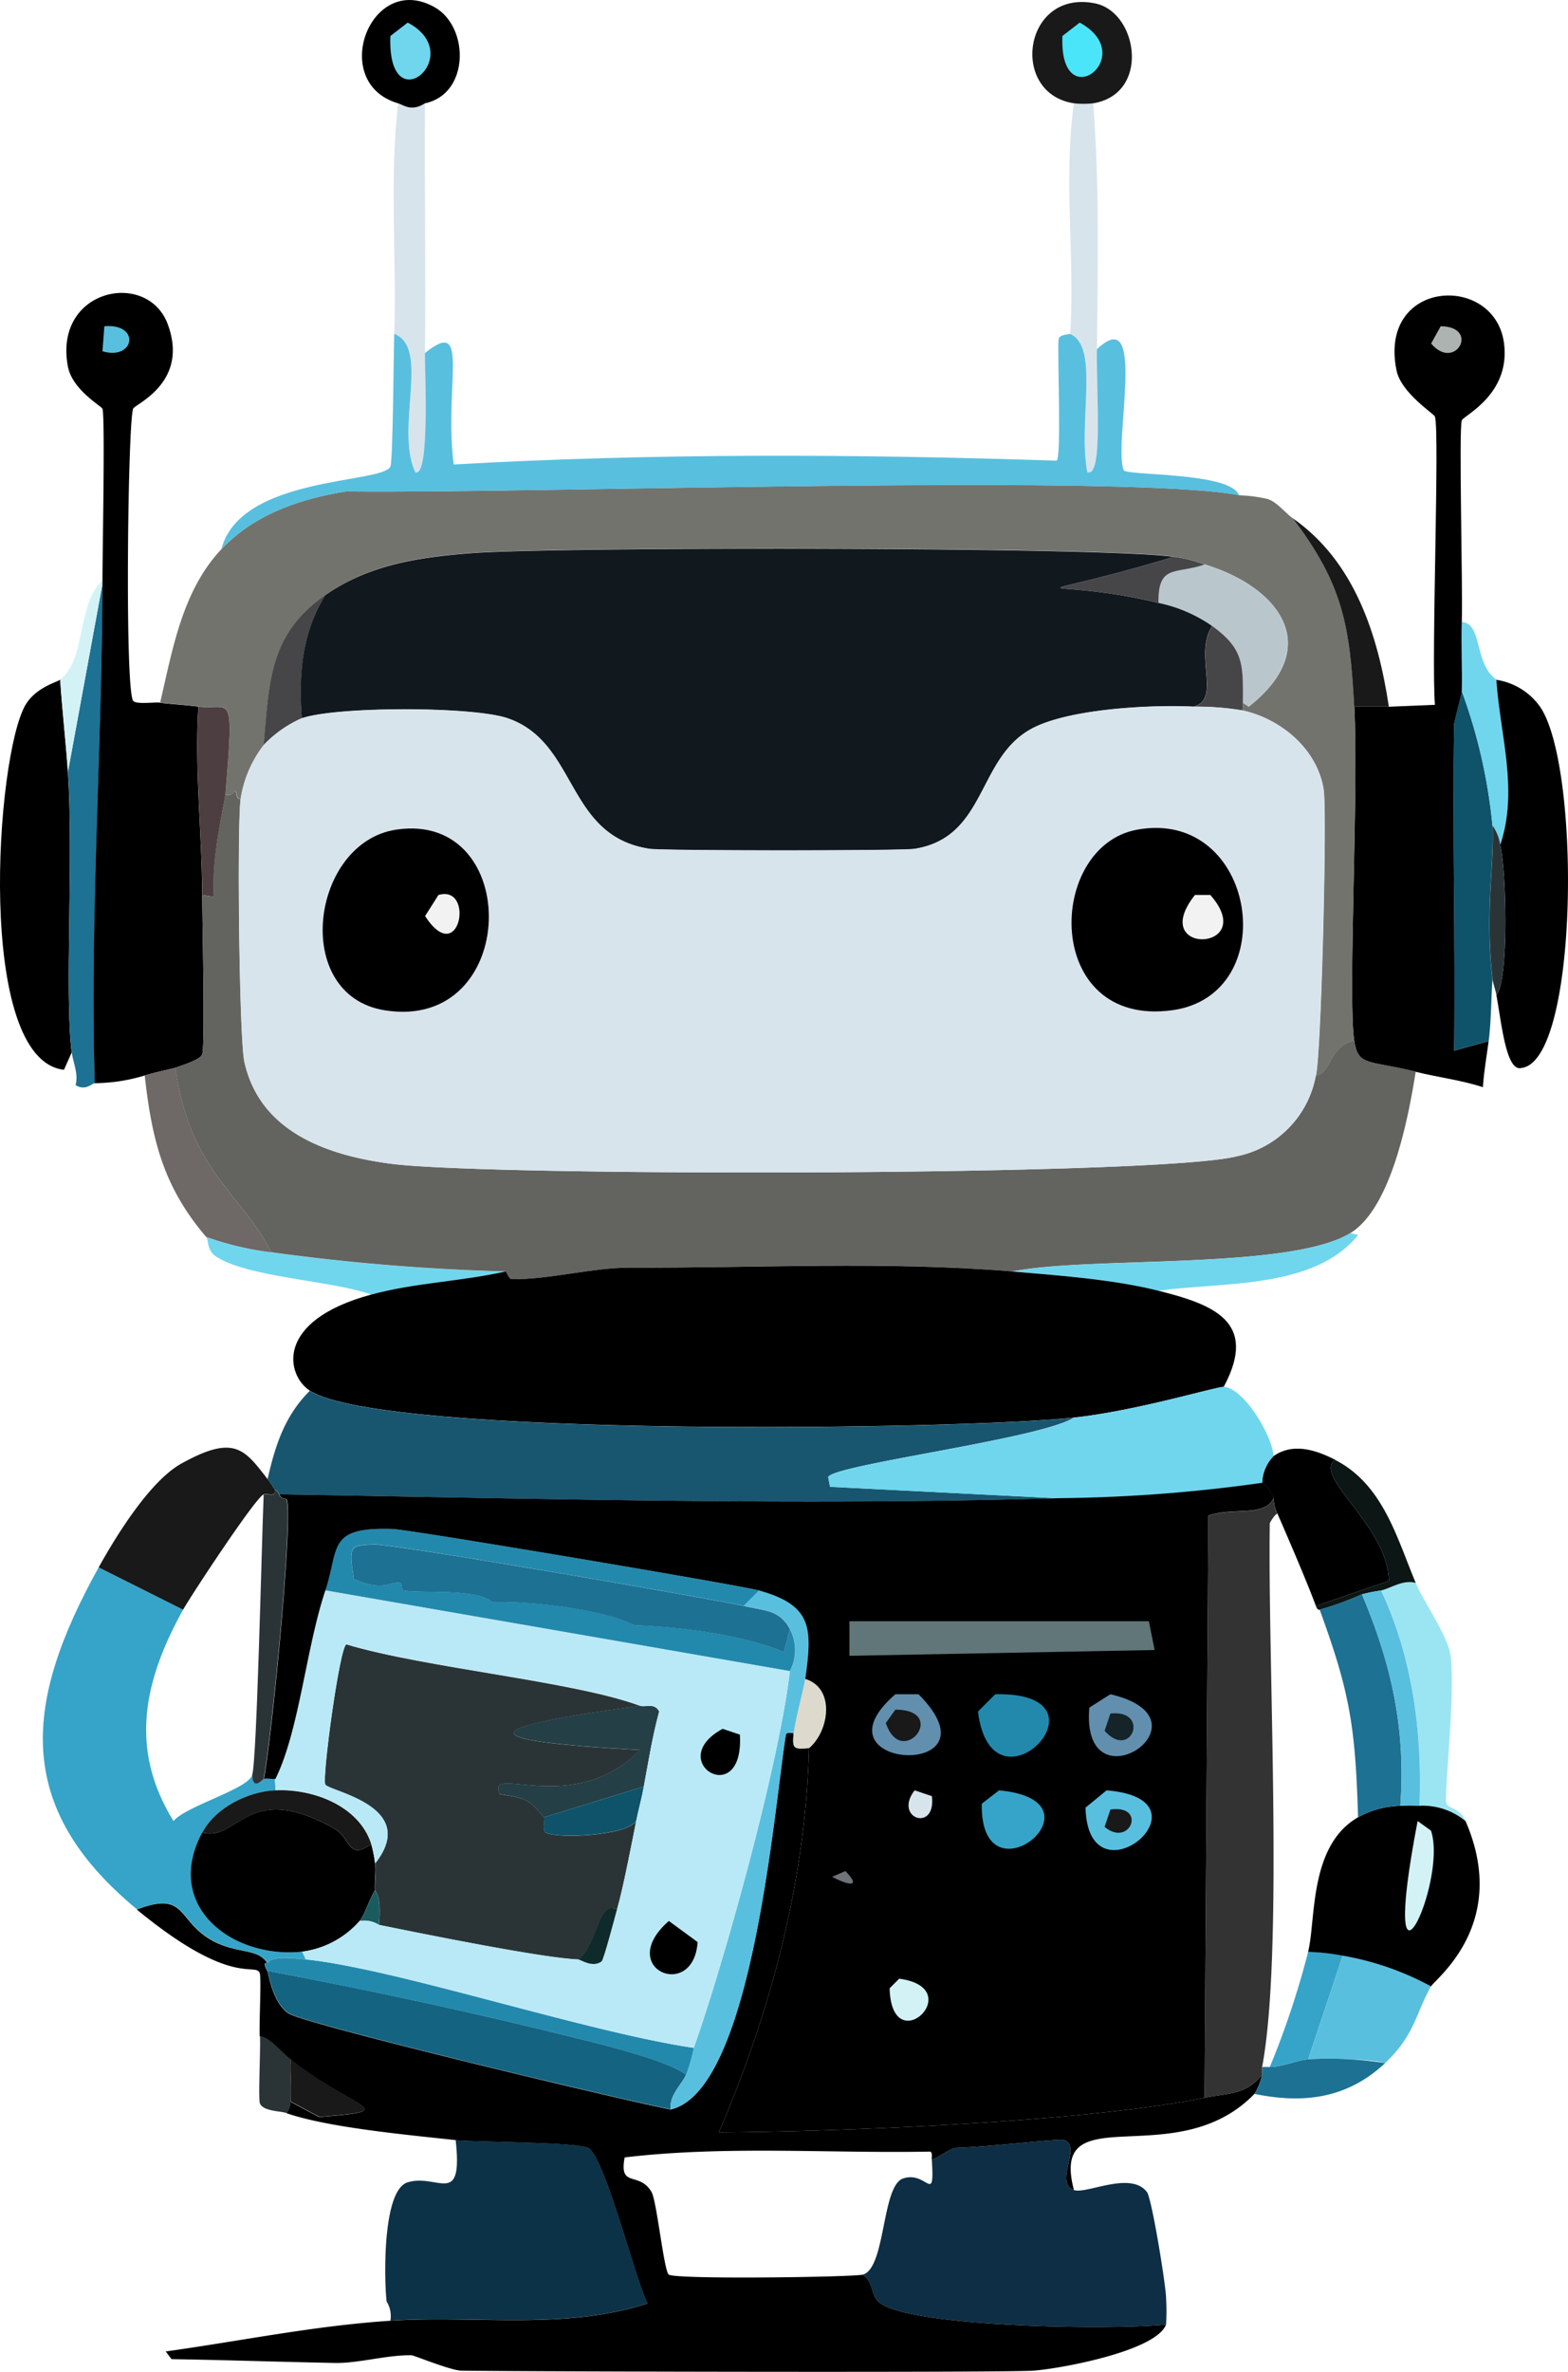 <svg xmlns="http://www.w3.org/2000/svg" xmlns:xlink="http://www.w3.org/1999/xlink" width="165.055" height="249.479" viewBox="0 0 165.055 249.479"><defs><linearGradient id="a" x1="-2.817" y1="-31.323" x2="-2.283" y2="-30.196" gradientUnits="objectBoundingBox"><stop offset="0" stop-color="#081018"></stop><stop offset="1" stop-color="#0d2e44"></stop></linearGradient><linearGradient id="b" x1="-5.334" y1="-32.542" x2="-5.826" y2="-30.731" gradientUnits="objectBoundingBox"><stop offset="0" stop-color="#0a141d"></stop><stop offset="1" stop-color="#0c3248"></stop></linearGradient><linearGradient id="c" x1="-2.14" y1="-64.554" x2="-1.244" y2="-62.431" gradientUnits="objectBoundingBox"><stop offset="0" stop-color="#1b6d8c"></stop><stop offset="1" stop-color="#185670"></stop></linearGradient></defs><g transform="translate(0.005 0.006)"><path d="M113.04,230.35c1.29.47,5.95-2.03,7.68.2.53.69,2,9.85,2.02,11.12a23.636,23.636,0,0,1,0,2.83c-6.04.6-25.44.26-29.71-2.02-1.65-.88-.84-2.25-2.22-3.23,2.43-.64,1.98-9.34,4.24-10.11,2.56-.87,3.34,2.92,3.03-2.02.5-.01,1.89-1.19,2.63-1.21,3.69-.12,10.78-1,11.32-.81,1.87.67-1.12,4.49,1.01,5.25Z" fill="url(#a)"></path><path d="M41.09,244.09a2.91,2.91,0,0,0-.4-2.02c-.26-2.34-.46-11.72,2.22-12.53,3.18-.96,5.83,2.72,5.05-4.45,1.71.19,12.7.19,13.95.81,1.72.85,4.94,13.78,6.27,16.37-8.78,2.85-18.13,1.22-27.08,1.82Z" fill="url(#b)"></path><path d="M44.73,10.86c-.07,8.76.1,17.52,0,26.27-.02,1.45.56,13.25-1.01,12.53-2.16-4.62,1.61-13.12-2.22-14.55.26-8.07-.53-16.2.4-24.25.58.17,1.38.93,2.83,0Z" fill="#d8e4ec"></path><path d="M149.02,166.48c.84,1.99,3.32,5.53,3.64,7.48.61,3.75-.71,15.03-.4,15.76.21.5,1.43.45,2.02,1.82a7.144,7.144,0,0,0-4.85-1.62c.28-7.72-.74-15.59-4.04-22.64,1.21-.33,2.26-1.13,3.64-.81Z" fill="#9be5f2"></path><path d="M28.56,131.72a220.6,220.6,0,0,0,24.66,2.02c-4.7,1.06-9.47,1.17-14.15,2.43-3.99-1.48-13.07-1.8-16.37-4.04-.96-.65-.7-1.65-1.01-2.02a32.394,32.394,0,0,0,6.87,1.62Z" fill="#6fd6ee"></path><path d="M140.53,153.55c-2.41,1.73,5.56,6.89,5.66,12.73l-7.68,2.63c-.95-2.57-2.89-7.05-4.04-9.7a3.574,3.574,0,0,1-.4-1.62c-.23-.46-.72-1.51-1.21-1.62a4.185,4.185,0,0,1,1.21-2.83c2.07-1.43,4.49-.61,6.47.4Z"></path><path d="M149.02,166.48c-1.38-.32-2.43.48-3.64.81a16.772,16.772,0,0,0-2.02.4,31.519,31.519,0,0,1-4.45,1.62c0-.03-.19.17-.4-.4l7.68-2.63c-.1-5.84-8.07-11-5.66-12.73,5.08,2.6,6.51,8.25,8.49,12.93Z" fill="#0c1614"></path><path d="M6.33,71.49c.21,3.24.59,6.45.81,9.7.62,9.05-.37,23.28.4,29.51l-.81,1.82c-9.34-1.05-7.2-33.04-4.04-38.4C3.77,72.29,6.05,71.72,6.33,71.49Z"></path><path d="M9.97,113.93c-.27,0-.97.86-2.02.2.33-1.19-.27-2.38-.4-3.44-.78-6.23.22-20.46-.4-29.51l3.64-19.81c-.06,17.51-1.31,35.03-.81,52.55Z" fill="#1d7193"></path><path d="M10.78,61.39,7.14,81.2c-.22-3.25-.6-6.46-.81-9.7,2.8-2.31,1.64-7.65,4.45-10.51v.4Z" fill="#d3f2f6"></path><path d="M16.84,73.92c1.37.15,2.65.23,4.04.4-.41,6.59.37,13.24.4,19.81.01,2.37.31,15.99,0,16.77-.23.59-2.16,1.15-2.83,1.41-.15.06-1.93.43-3.23.81a18.616,18.616,0,0,1-5.25.81c-.51-17.52.75-35.04.81-52.55v-.4c0-2.63.29-17.14,0-17.99-.09-.27-3.18-1.99-3.64-4.45-1.53-8.19,8.37-10.21,10.51-4.45,2.29,6.15-3.45,8.41-3.64,8.89-.56,1.43-.89,29.47,0,30.72.3.42,2.2.13,2.83.2Z"></path><path d="M10.98,34.31c3.85-.33,3.19,3.65-.2,2.63Z" fill="#59bfde"></path><path d="M157.1,86.85c.22,3.77-.82,9.01,0,16.17-.15,2.08-.13,4.42-.4,6.47l-3.64,1.01c.15-11.45-.2-22.91,0-34.36,0-.18.8-3.26.81-3.44A56.393,56.393,0,0,1,157.1,86.85Z" fill="#0e536a"></path><path d="M157.51,71.49c.38,5.79,2.35,11.6.4,17.38a4.864,4.864,0,0,0-.81-2.02,56.493,56.493,0,0,0-3.23-14.15c.06-2.42-.08-4.86,0-7.28,2.21.13,1.25,4.37,3.64,6.06Z" fill="#6fd6ee"></path><path d="M157.51,104.64c1.33-1.45,1.06-13.1.4-15.76,1.95-5.78-.02-11.59-.4-17.38a6.908,6.908,0,0,1,4.45,2.63c4.47,5.75,4.28,37.51-1.82,38.2-1.61.41-2.09-4.75-2.63-7.68Z"></path><path d="M157.91,88.87c.65,2.67.93,14.31-.4,15.76-.09-.48-.37-1.29-.4-1.62-.82-7.16.22-12.39,0-16.17a4.864,4.864,0,0,1,.81,2.02Z" fill="#2a3437"></path><path d="M153.87,65.43c-.08,2.42.06,4.85,0,7.28,0,.18-.81,3.26-.81,3.44-.2,11.45.15,22.91,0,34.36l3.64-1.01c-.22,1.62-.5,3.21-.61,4.85-2.31-.76-4.72-1.03-7.07-1.62-5.03-1.25-6.04-.55-6.47-3.23-.7-4.42.48-26.32,0-35.17h3.64l4.85-.2c-.39-5.14.52-28.79,0-30.32-.1-.3-3.56-2.48-4.04-4.85-1.97-9.65,10.38-10.26,11.32-2.83.68,5.38-4.28,7.58-4.45,8.08-.33,1.01.12,17.68,0,21.22Z"></path><path d="M151.65,34.31c4.18.05,1.54,4.82-1.01,1.82Z" fill="#adb3b0"></path><path d="M150.64,208.92c-1.58,2.7-1.69,5.14-4.85,8.08-1.52-.47-6.6-.53-8.08-.4l3.64-10.91a30.517,30.517,0,0,1,9.3,3.23Z" fill="#59bfde"></path><path d="M145.79,217.01c-3.99,3.72-8.57,4.29-13.74,3.23a6.585,6.585,0,0,0,.81-2.02c.06-.23-.05-.56,0-.81h.81c1.31,0,2.79-.7,4.04-.81a37.864,37.864,0,0,1,8.08.4Z" fill="#1d7193"></path><path d="M141.34,205.69,137.7,216.6c-1.25.11-2.73.81-4.04.81a89.853,89.853,0,0,0,4.04-12.13,22.157,22.157,0,0,1,3.64.4Z" fill="#35a4c8"></path><path d="M147.4,189.93a19.446,19.446,0,0,1,2.02,0,7.094,7.094,0,0,1,4.85,1.62c4.66,10.77-3.15,16.55-3.64,17.38a30.162,30.162,0,0,0-9.3-3.23,22.157,22.157,0,0,0-3.64-.4c.84-3.33.06-11.16,5.25-14.15a9.627,9.627,0,0,1,4.45-1.21Z"></path><path d="M149.22,191.54l1.41,1.01C152.46,197.99,144.97,213.69,149.22,191.54Z" fill="#d3f2f6"></path><path d="M115.07,10.86c.68,8.58.48,17.27.4,25.87-.05,5.24.65,13.52-1.01,12.93-1.01-5.33,1.34-13.21-1.82-14.55.53-8.01-.73-16.24.4-24.25a9.1,9.1,0,0,0,2.02,0Z" fill="#d8e4ec"></path><path d="M115.07,10.86a9.1,9.1,0,0,1-2.02,0c-6.86-1.04-5.33-12.04,2.22-10.51,4.51.91,5.85,9.52-.2,10.51Z" fill="#191919"></path><path d="M113.65,2.37c6.42,3.52-2.19,10.11-1.82,1.41Z" fill="#4be5fa"></path><path d="M44.73,10.86c-1.45.93-2.25.17-2.83,0C34.56,8.73,38.95-3.07,45.74.75c3.69,2.08,3.69,9.14-1.01,10.11Z"></path><path d="M42.91,2.37c6.45,3.39-2.19,10.79-1.82,1.41Z" fill="#6fd6ee"></path><path d="M19.27,169.31c-4.12,7.4-5.73,14.63-1.01,22.23,1.33-1.6,7.83-3.35,8.29-4.85.08,1.73,1.12.42,1.21.4.38-.07.82.04,1.21,0-.08.16.05.77,0,1.21-2.9.15-6.28,1.82-7.68,4.45-4.14,7.75,3.17,13.29,10.51,12.53l.4.81c-1.53-.16-3.65-.39-4.04.4-.94-1.62-3.22-.94-5.86-2.43-3.7-2.08-2.61-5.25-7.88-3.23C1.28,190,2.56,178.94,10.38,164.86l8.89,4.45Z" fill="#35a4c8"></path><path d="M28.16,155.57a8.235,8.235,0,0,1,.81,1.21c0,.68-.71.28-1.21.4-.78.19-7.69,10.69-8.49,12.13l-8.89-4.45c1.83-3.3,5.39-9.07,8.69-10.91,5.62-3.13,6.67-1.49,9.09,1.62Z" fill="#191919"></path><path d="M39.07,193.97a12.592,12.592,0,0,1,.4,2.02c.15.73-.07,1.92,0,2.83-.6.91-1.05,2.53-1.62,3.23a9.7,9.7,0,0,1-6.06,3.23c-7.34.76-14.65-4.78-10.51-12.53,3.85,1.01,4.7-5.59,13.95-.4,1.65.93,1.4,3.39,3.84,1.62Z"></path><path d="M28.97,188.31c3.85-.2,8.82,1.57,10.11,5.66-2.44,1.77-2.19-.69-3.84-1.62-9.25-5.18-10.09,1.41-13.95.4,1.4-2.63,4.78-4.3,7.68-4.45Z" fill="#191919"></path><path d="M39.88,202.46a2.832,2.832,0,0,0-2.02-.4c.56-.7,1.01-2.33,1.62-3.23.01.18.69.4.4,3.64Z" fill="#1b5b60"></path><path d="M25.33,84.02c-.38,2.83-.16,25.19.4,27.69,1.67,7.45,8.89,9.86,15.56,10.71,10.5,1.33,80.9,1.3,88.93-.81a10.607,10.607,0,0,0,8.29-8.49c1.54-.14,1.55-3.31,4.04-3.64.43,2.68,1.44,1.98,6.47,3.23-.75,4.7-2.54,14.32-6.87,16.98-6.4,3.92-27.54,2.42-35.57,4.04-13.45-1.12-26.76-.36-40.22-.4-3.97-.01-8.66,1.29-12.53,1.21-.3,0-.56-.81-.61-.81a223.2,223.2,0,0,1-24.66-2.02c-3.4-6.52-8.52-8.45-10.11-19.4.66-.27,2.6-.83,2.83-1.41.31-.78.01-14.4,0-16.77l1.21.2c-.27-4.28,1.14-9.79,1.21-10.71a.97.97,0,0,0,1.01-.4c.33.08.02.87.61.81Z" fill="#63645f"></path><path d="M130.43,52.09a15.262,15.262,0,0,1,3.03.4c.99.34,1.84,1.47,2.63,2.02,5.33,7.01,6.01,11.38,6.47,19.81.48,8.84-.7,30.74,0,35.17-2.49.33-2.5,3.5-4.04,3.64.57-2.46,1.19-27.76.81-30.11-.68-4.23-4.45-7.38-8.49-8.29v-.81l.61.4c7.91-6.22,3.34-12.53-4.65-14.96a14.842,14.842,0,0,0-3.23-.81c-7.15-1.08-64.73-1.07-73.77-.4-5.59.41-10.91,1.18-15.56,4.45-5.87,4.12-5.87,9-6.47,15.76a12.309,12.309,0,0,0-2.43,5.66c-.59.06-.28-.73-.61-.81a.953.953,0,0,1-1.01.4c.94-11.37.59-8.88-2.83-9.3-1.39-.17-2.67-.26-4.04-.4,1.32-5.64,2.33-11.79,6.47-16.17,3.46-3.66,8.29-5.29,13.14-6.06,18.76.24,81.92-1.89,93.98.4Z" fill="#73736e"></path><path d="M44.73,37.13c4.88-3.97,1.95,3.47,3.03,11.72,21.11-1.2,42.32-1.1,63.46-.4.53-.35.07-10.99.2-12.73.05-.6,1.21-.54,1.21-.61,3.16,1.34.81,9.22,1.82,14.55,1.66.59.96-7.7,1.01-12.93,5.37-5.1,1.67,10.07,2.83,12.73.25.58,11.26.17,12.13,2.63-12.06-2.29-75.22-.16-93.98-.4-4.85.77-9.68,2.41-13.14,6.06C25.31,50,40.32,50.9,41.09,49.06c.27-.64.34-11.93.4-13.95,3.83,1.43.06,9.93,2.22,14.55,1.57.72.99-11.08,1.01-12.53Z" fill="#59bfde"></path><path d="M18.46,112.32c1.59,10.95,6.71,12.88,10.11,19.4a31.8,31.8,0,0,1-6.87-1.62c-4.48-5.23-5.72-10.19-6.47-16.98,1.31-.37,3.08-.75,3.23-.81Z" fill="#6e6866"></path><path d="M142.15,129.7l.81.2c-4.65,5.73-14.18,4.91-21.02,5.86-4.73-1.19-10.47-1.62-15.36-2.02C114.61,132.12,135.75,133.62,142.15,129.7Z" fill="#6fd6ee"></path><path d="M146.19,74.32h-3.64c-.46-8.42-1.14-12.8-6.47-19.81C142.61,59.06,145.07,66.86,146.19,74.32Z" fill="#191919"></path><path d="M23.71,83.62c-.08.92-1.48,6.43-1.21,10.71l-1.21-.2c-.03-6.57-.82-13.21-.4-19.81,3.41.42,3.77-2.07,2.83,9.3Z" fill="#4d3f41"></path><path d="M34.22,62.6c-2.42,3.99-2.78,8.38-2.43,12.93a12.406,12.406,0,0,0-4.04,2.83C28.35,71.6,28.35,66.71,34.22,62.6Z" fill="#464648"></path><path d="M130.83,73.92c.01-4.05.11-5.66-3.23-8.08a15.324,15.324,0,0,0-5.66-2.43c-.04-4.12,1.81-2.97,4.85-4.04,7.99,2.42,12.56,8.73,4.65,14.96l-.61-.4Z" fill="#b9c7cd"></path><path d="M126.79,59.37c-3.04,1.07-4.89-.08-4.85,4.04-12.35-2.95-15.68.36,1.62-4.85a14.149,14.149,0,0,1,3.23.81Z" fill="#464648"></path><path d="M123.55,58.56c-17.29,5.21-13.97,1.9-1.62,4.85a15.324,15.324,0,0,1,5.66,2.43c-1.99,3.06,1.06,7.76-2.02,8.49-4.48-.22-13.36.23-17.18,2.43-5.55,3.19-4.6,11.33-12.13,12.53-1.38.22-26.51.21-27.89,0-8.88-1.34-7.5-11.21-14.96-13.74-3.67-1.25-17.97-1.25-21.63,0-.36-4.56,0-8.95,2.43-12.93,4.65-3.26,9.97-4.03,15.56-4.45,9.04-.67,66.62-.67,73.77.4Z" fill="#11181e"></path><path d="M130.83,73.92v.81a29.881,29.881,0,0,0-5.25-.4c3.08-.73.03-5.43,2.02-8.49C130.94,68.26,130.85,69.87,130.83,73.92Z" fill="#464648"></path><path d="M125.57,74.32a29.735,29.735,0,0,1,5.25.4c4.04.91,7.81,4.06,8.49,8.29.38,2.36-.24,27.65-.81,30.11a10.594,10.594,0,0,1-8.29,8.49c-8.02,2.11-78.43,2.14-88.93.81-6.67-.85-13.89-3.26-15.56-10.71-.56-2.5-.78-24.86-.4-27.69a12.205,12.205,0,0,1,2.43-5.66,12.406,12.406,0,0,1,4.04-2.83c3.65-1.25,17.96-1.25,21.63,0,7.45,2.53,6.08,12.4,14.96,13.74,1.38.21,26.51.22,27.89,0,7.52-1.2,6.57-9.34,12.13-12.53,3.82-2.2,12.7-2.64,17.18-2.43Z" fill="#d8e4ec"></path><path d="M119.71,87.26c12.56-2.26,15.48,17.41,3.64,19C109.78,108.08,110.09,88.99,119.71,87.26Z"></path><path d="M125.78,94.13h1.62C132.65,100.11,120.67,100.58,125.78,94.13Z" fill="#f2f2f2"></path><path d="M41.7,87.26c13.37-2,13.02,21.28-1.21,19C30.6,104.68,32.71,88.61,41.7,87.26Z"></path><path d="M46.15,94.13c3.86-1.12,2.23,7.82-1.41,2.22Z" fill="#f2f2f2"></path><path d="M83.54,182.25c-.13,1.7-.07,1.75,1.62,1.62-.36,13.91-4,27.65-9.5,40.42,13.51-.08,38.92-1.15,51.13-3.64,2.48-.51,4.37-.28,6.06-2.43a6.585,6.585,0,0,1-.81,2.02c-8.29,8.56-21.64.02-19,10.11-2.13-.77.86-4.58-1.01-5.25-.53-.19-7.63.69-11.32.81-.74.02-2.13,1.2-2.63,1.21-.04,0,.12-.81-.2-.81-10.69.2-21.48-.65-32.13.61-.62,3.29,1.52,1.41,2.83,3.64.55.93,1.31,8.39,1.82,8.69.88.53,19.43.26,20.41,0,1.39.98.57,2.35,2.22,3.23,4.27,2.28,23.67,2.62,29.71,2.02-1.07,2.82-11.26,4.66-13.95,4.85-3,.21-51.68.11-60.23,0-1.09-.01-4.98-1.61-5.25-1.62-2.61-.04-5.59.86-8.08.81-5.72-.11-11.46-.31-17.18-.4l-.61-.81c7.96-1.11,15.61-2.7,23.65-3.23,8.95-.6,18.3,1.03,27.08-1.82-1.33-2.59-4.54-15.52-6.27-16.37-1.24-.61-12.23-.62-13.95-.81-5-.55-13.35-1.3-17.79-2.83a2.187,2.187,0,0,0,.4-1.21l3.03,1.62c8.84-.76,3.98-.57-3.03-6.06-1.11-.87-2.1-2.27-3.23-2.43-.06-1.49.19-6.23,0-6.67-.51-1.16-2.89,1.6-12.93-6.67,5.27-2.01,4.19,1.15,7.88,3.23,2.64,1.48,4.92.8,5.86,2.43.02.04-.63-.33,0,.81.13.23.52,3.31,2.22,4.45,1.73,1.15,34.98,9.08,40.22,10.11,8.63-1.93,10.9-31.93,12.13-39.41.06-.34.8-.16.81-.2Z"></path><path d="M106.58,133.74c4.89.41,10.63.83,15.36,2.02,5.76,1.45,10.56,3.23,6.87,10.11-.8-.03-9.14,2.52-15.76,3.23-12.02,1.3-72.71,2.14-80.44-2.83-2.45-1.58-3.81-7.33,6.47-10.11,4.67-1.26,9.45-1.37,14.15-2.43.05,0,.31.8.61.81,3.87.08,8.56-1.23,12.53-1.21,13.46.05,26.77-.71,40.22.4Z"></path><path d="M113.04,149.1c-3.47,2.25-25.5,4.98-25.87,6.27l.2,1.01q12.03.61,24.05,1.21c-27.39.81-54.67.03-82.05-.4-.23-.57-.39-.38-.4-.4a7.737,7.737,0,0,0-.81-1.21c.8-3.51,1.79-6.66,4.45-9.3,7.73,4.97,68.42,4.13,80.44,2.83Z" fill="url(#c)"></path><path d="M128.81,145.87c2.04.08,5.06,4.97,5.25,7.28a4.185,4.185,0,0,0-1.21,2.83,163.356,163.356,0,0,1-21.42,1.62q-12.03-.61-24.05-1.21l-.2-1.01c.37-1.29,22.4-4.01,25.87-6.27,6.63-.72,14.96-3.27,15.76-3.23Z" fill="#6fd6ee"></path><path d="M85.15,183.86c-1.69.13-1.75.08-1.62-1.62.35-2.14,1.08-4.69,1.21-5.66,3.2.98,2.52,5.49.4,7.28Z" fill="#ddd9cc"></path><path d="M29.37,157.19c.27.66.73.28.81.61.59,2.44-1.51,24.2-2.43,29.31-.09.02-1.13,1.32-1.21-.4.5-1.66.99-24.19,1.21-29.51.5-.12,1.22.28,1.21-.4.01.03.18-.16.4.4Z" fill="#2a3437"></path><path d="M147.4,189.93a9.783,9.783,0,0,0-4.45,1.21c-.28-9.51-.85-13.1-4.04-21.83a32.451,32.451,0,0,0,4.45-1.62c3.11,7.37,4.63,14.16,4.04,22.23Z" fill="#1d7193"></path><path d="M145.38,167.29c3.3,7.05,4.33,14.91,4.04,22.64a19.446,19.446,0,0,0-2.02,0c.59-8.07-.93-14.86-4.04-22.23a14.965,14.965,0,0,1,2.02-.4Z" fill="#59bfde"></path><path d="M72.22,218.22c-.51,1.09-1.81,2.18-1.62,3.64-5.24-1.03-38.49-8.95-40.22-10.11-1.7-1.13-2.1-4.22-2.22-4.45,11.15,2.09,22.35,4.52,33.35,7.28,2.89.72,8.97,2.27,10.71,3.64Z" fill="#146380"></path><path d="M84.75,176.59c-.14.97-.86,3.52-1.21,5.66,0,.04-.75-.14-.81.2-1.22,7.48-3.5,37.48-12.13,39.41-.19-1.45,1.11-2.54,1.62-3.64a21.409,21.409,0,0,0,.81-2.83c3.35-9.48,9.02-30.09,10.11-39.61a4.709,4.709,0,0,0,0-4.45c-1.11-2.1-2.84-1.91-4.85-2.43l1.62-1.62c5.61,1.57,5.6,3.96,4.85,9.3Z" fill="#59bfde"></path><path d="M32.2,206.1c9.43.96,29.58,7.65,40.83,9.3a20.364,20.364,0,0,1-.81,2.83c-1.75-1.37-7.83-2.91-10.71-3.64-11-2.76-22.2-5.18-33.35-7.28-.63-1.13.02-.77,0-.81.39-.79,2.51-.56,4.04-.4Z" fill="#2289ad"></path><path d="M79.9,167.29l-1.62,1.62c-1.91-.49-37.03-6.59-39.01-6.47-2.38.15-2.61.02-2.02,3.64,3.16,1.38,3.81.22,4.85.4.33.06.08.75.4.81,1.91.33,7.73-.25,9.3,1.21,3.7-.15,11.41.65,14.96,2.43,4.08.14,11.06.85,15.76,2.83l.61-2.43a4.709,4.709,0,0,1,0,4.45q-24.45-4.24-48.91-8.49c1.5-4.48.14-6.69,7.07-6.47,1.96.06,36.72,5.94,38.6,6.47Z" fill="#2289ad"></path><path d="M78.28,168.91c2.01.52,3.74.32,4.85,2.43l-.61,2.43c-4.7-1.98-11.68-2.68-15.76-2.83-3.55-1.77-11.26-2.57-14.96-2.43-1.57-1.46-7.39-.89-9.3-1.21-.33-.06-.08-.75-.4-.81-1.04-.19-1.69.98-4.85-.4-.58-3.61-.35-3.49,2.02-3.64,1.97-.12,37.09,5.97,39.01,6.47Z" fill="#1d7193"></path><path d="M67.37,179.42c-17.03,2.33-18.39,3.63,0,4.65-6.96,7.18-16.37,1.33-14.75,4.65,2.89.41,3.09.61,4.65,2.43.15.17-.25,1.36.2,1.62,1.07.61,8.23.4,9.5-1.21-.53,2.62-1.35,6.94-2.02,9.3-2-1.07-1.93,3.49-4.04,5.25-3.63-.12-16.17-2.65-21.02-3.64.29-3.23-.39-3.46-.4-3.64-.07-.91.15-2.1,0-2.83,4.75-6.02-4.86-7.56-5.25-8.29-.36-.66,1.51-14.52,2.22-14.75,8.31,2.5,23.95,3.87,30.92,6.47Z" fill="#2a3437"></path><path d="M67.77,187.91l-10.51,3.23c-1.56-1.81-1.76-2.01-4.65-2.43-1.61-3.32,7.8,2.54,14.75-4.65-18.39-1.02-17.03-2.32,0-4.65.58.21,1.52-.36,2.02.61-.71,2.59-1.12,5.24-1.62,7.88Z" fill="#243f45"></path><path d="M67.77,187.91c-.22,1.2-.56,2.43-.81,3.64-1.27,1.61-8.43,1.82-9.5,1.21-.45-.26-.05-1.45-.2-1.62l10.51-3.23Z" fill="#0e536a"></path><path d="M83.13,175.78c-1.08,9.52-6.76,30.13-10.11,39.61-11.24-1.65-31.39-8.34-40.83-9.3l-.4-.81a9.7,9.7,0,0,0,6.06-3.23,2.887,2.887,0,0,1,2.02.4c4.85.99,17.39,3.52,21.02,3.64.19,0,1.49.93,2.43.2.22-.17,1.38-4.64,1.62-5.46.67-2.35,1.49-6.68,2.02-9.3.25-1.21.59-2.44.81-3.64.49-2.64.91-5.29,1.62-7.88-.5-.97-1.45-.39-2.02-.61-6.97-2.6-22.61-3.97-30.92-6.47-.71.23-2.58,14.09-2.22,14.75.39.73,10.01,2.27,5.25,8.29a15.258,15.258,0,0,0-.4-2.02c-1.29-4.09-6.26-5.86-10.11-5.66.05-.44-.08-1.05,0-1.21,2.5-4.99,3.22-13.74,5.25-19.81q24.45,4.24,48.91,8.49Z" fill="#b9e9f6"></path><path d="M70.4,202.05l3.03,2.22C73,210.57,64.69,207.05,70.4,202.05Z"></path><path d="M76.06,181.84l1.82.61C78.35,190.49,69.78,185.26,76.06,181.84Z"></path><path d="M64.94,200.84c-.23.82-1.39,5.28-1.62,5.46-.93.72-2.23-.2-2.43-.2,2.11-1.76,2.04-6.32,4.04-5.25Z" fill="#0e2a2b"></path><path d="M30.59,216.6c-.07,1.47.1,2.98,0,4.45a2.241,2.241,0,0,1-.4,1.21c-.67-.23-2.48-.18-2.83-1.01-.2-.48.07-5.48,0-7.07,1.14.16,2.13,1.56,3.23,2.43Z" fill="#2a3437"></path><path d="M134.47,159.21c-.25,0-.81.95-.81,1.01-.24,14.3,1.48,45.11-.81,57.2-.05.25.06.58,0,.81-1.7,2.14-3.58,1.92-6.06,2.43l.4-61.24c2.73-.92,5.87.19,6.87-1.82a3.81,3.81,0,0,0,.4,1.62Z" fill="#333"></path><path d="M30.59,221.05c.1-1.47-.07-2.97,0-4.45,7.01,5.5,11.87,5.31,3.03,6.06l-3.03-1.62Z" fill="#191919"></path><path d="M134.06,157.59c-1.01,2.01-4.14.89-6.87,1.82l-.4,61.24c-12.21,2.49-37.62,3.56-51.13,3.64,5.5-12.77,9.14-26.51,9.5-40.42,2.12-1.79,2.79-6.3-.4-7.28.75-5.34.76-7.73-4.85-9.3-1.88-.53-36.65-6.4-38.6-6.47-6.93-.22-5.57,1.98-7.07,6.47-2.03,6.07-2.76,14.81-5.25,19.81-.39.04-.83-.07-1.21,0,.92-5.1,3.01-26.86,2.43-29.31-.08-.33-.54.06-.81-.61,27.38.44,54.66,1.21,82.05.4a163.359,163.359,0,0,0,21.42-1.62c.49.11.99,1.15,1.21,1.62Z"></path><path d="M89.4,170.52h31.53l.61,3.03q-16.07.3-32.13.61v-3.64Z" fill="#607678"></path><path d="M104.76,178.2c13.06-.28-.37,13.61-1.82,1.82Z" fill="#2289ad"></path><path d="M105.16,188.31c11.81,1.1-2.01,12.33-1.82,1.41Z" fill="#35a4c8"></path><path d="M94.65,208.12c7.38,1-.81,8.77-1.01,1.01Z" fill="#d3f2f6"></path><path d="M96.27,188.31l1.82.61C98.57,192.79,93.99,191.27,96.27,188.31Z" fill="#d8e4ec"></path><path d="M88.99,196.8c1.8,1.86.18,1.44-1.41.61Z" fill="#707279"></path><path d="M94.25,178.2h2.43C105.75,187.28,84.96,186.21,94.25,178.2Z" fill="#628fae"></path><path d="M94.25,179.82c5.71.02.69,6.39-1.01,1.41Z" fill="#191919"></path><path d="M116.48,188.31c11.75.95-1.94,12.42-2.22,1.82Z" fill="#59bfde"></path><path d="M116.88,190.33c3.88-.56,2.08,4.08-.61,1.82Z" fill="#191919"></path><path d="M116.88,178.2c11.35,2.68-3.15,12.37-2.22,1.41Z" fill="#628fae"></path><path d="M116.88,180.23c4.24-.45,2.21,4.99-.61,1.82Z" fill="#152428"></path></g></svg>